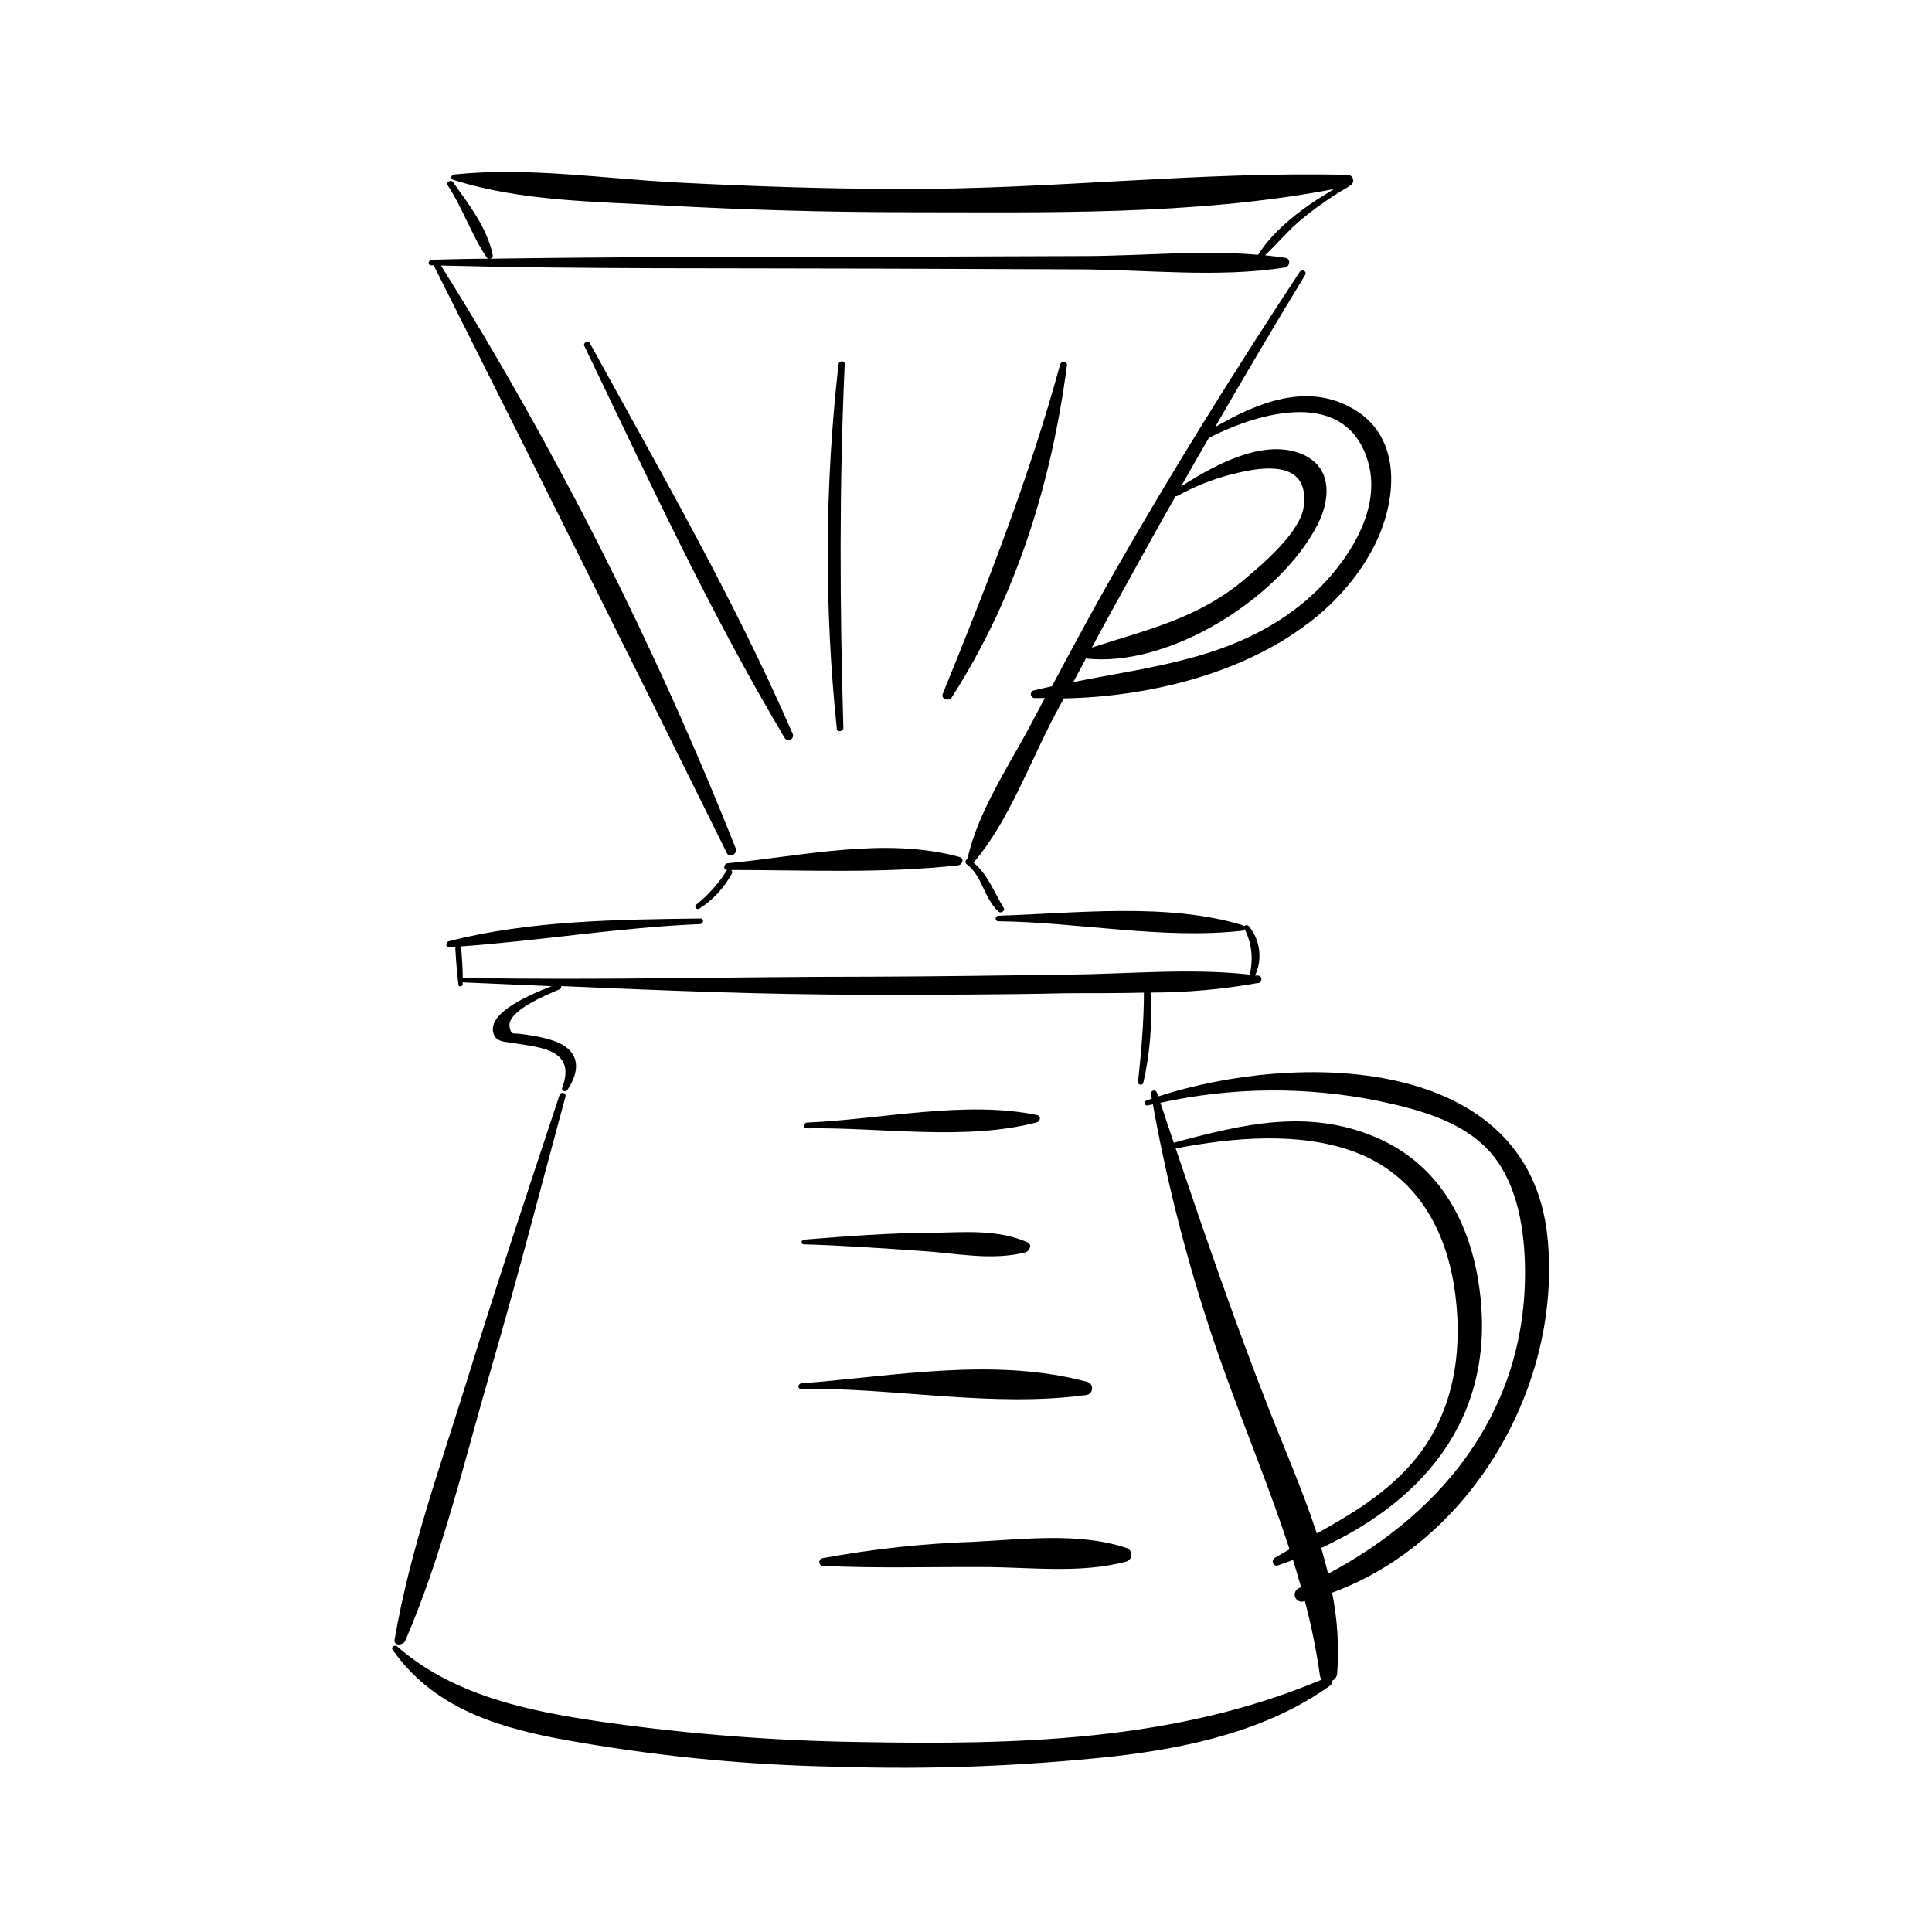 <?xml version="1.0" encoding="UTF-8"?>
<!-- Uploaded to: SVG Repo, www.svgrepo.com, Generator: SVG Repo Mixer Tools -->
<svg fill="#000000" width="800px" height="800px" version="1.1" viewBox="144 144 512 512" xmlns="http://www.w3.org/2000/svg">
 <g>
  <path d="m258.28 214.32h0.656c25.969 51.84 51.992 103.73 77.688 155.75 0.707 1.461 2.922 0.203 2.344-1.258h-0.004c-21.316-53.73-47.453-105.42-78.09-154.44 37.586 0.957 75.27 0.656 112.85 0.805l55.242 0.203c18.113 0 37.785 2.344 55.621-0.504 1.211-0.203 1.535-2.242 0.176-2.519-1.812-0.301-3.652-0.504-5.516-0.707 3.023-2.848 5.719-6.098 8.867-8.844v0.004c4.152-3.516 8.613-6.652 13.328-9.371 0.078-0.047 0.145-0.105 0.199-0.176 0.668-0.254 1.066-0.934 0.965-1.637-0.105-0.703-0.684-1.238-1.391-1.285-39.324-0.957-78.848 3.906-118.27 3.727-19.773 0-39.523-0.68-59.246-1.688-19.723-1.008-39.824-4.18-59.297-2.141-0.754 0-1.211 1.133-0.301 1.41 17.938 5.742 37.961 5.769 56.629 6.828 20.555 1.125 41.137 1.715 61.742 1.762 37.785 0 77.738 1.008 115.09-6.144-7.559 4.434-15.668 10.277-20.152 17.434-14.965-1.309-30.832 0.277-45.621 0.328l-57.762 0.203c-33.402 0-66.832 0-100.23 0.504l-0.004-0.008c0.246-0.008 0.477-0.125 0.629-0.32 0.148-0.195 0.207-0.445 0.152-0.688-1.438-7.106-6.422-13.504-10.504-19.27-0.555-0.781-1.988 0-1.461 0.781 3.981 6.047 6.324 13.148 10.328 19.121 0.16 0.23 0.422 0.371 0.707 0.375-5.039 0-10.078 0.152-15.113 0.277-1.086 0.027-1.289 1.461-0.254 1.488z"/>
  <path d="m466.02 257.17c7.809-13.551 15.762-26.988 23.855-40.305 0.578-0.957-0.855-1.688-1.438-0.805-17.281 26.25-33.906 52.898-49.449 80.133-5.566 9.801-10.934 19.723-16.223 29.676-1.586 0.328-3.148 0.707-4.711 1.082v-0.004c-0.5 0.078-0.871 0.512-0.871 1.02 0 0.512 0.371 0.941 0.871 1.023h2.848c-1.133 2.117-2.293 4.258-3.402 6.398-5.969 11.336-14.383 23.652-17.129 36.301v-0.004c-0.262 0.09-0.453 0.316-0.504 0.59-0.047 0.273 0.062 0.551 0.277 0.723 4.231 3.125 4.559 9.043 8.465 12.594 0.629 0.527 1.863-0.152 1.387-0.984-2.519-4.055-4.231-8.941-8.012-11.992 9.297-10.832 14.863-26.477 21.562-39.121 0.781-1.484 1.586-2.949 2.394-4.41 30.633-0.555 67.383-11.891 82.07-40.055 6.144-11.812 7.984-29.043-5.441-36.703-12.219-7.07-25.316-1.629-36.551 4.844zm-20.934 37.031c3.449-6.246 6.953-12.594 10.48-18.715v-0.004c0.113 0.031 0.234 0.031 0.352 0 4.488-2.508 9.277-4.43 14.258-5.715 5.668-1.438 21.137-5.289 19.32 8.488-0.883 6.75-10.73 15.113-15.543 19.145-12.27 10.48-25.895 13.426-40.605 18.211 3.879-7.231 7.781-14.309 11.738-21.41zm61.539-27.559c3.981 14.207-7.934 29.801-18.312 37.961-17.938 14.105-38.82 15.922-59.879 20.152l3.352-6.246c22.043 2.519 51.488-16.098 61.391-35.492 3.703-7.231 3.805-15.945-5.039-19.02-10.078-3.527-22.672 3.477-31.16 8.941 2.434-4.301 4.894-8.598 7.379-12.898 13.73-7 36.652-13.398 42.27 6.602z"/>
  <path d="m328.53 383.73c-0.656 0.504 0 1.512 0.781 1.082 3.629-2.309 6.602-5.512 8.641-9.297 0.195-0.316 0.117-0.727-0.176-0.957 19.824 0 40.305 0.984 60.027-1.234 1.16 0 1.914-1.84 0.48-2.215-19.672-5.391-41.539-0.25-61.363 1.664-1.109 0-1.41 1.789-0.152 1.789v-0.004c-0.078 0.047-0.145 0.105-0.199 0.18-2.156 3.426-4.871 6.465-8.039 8.992z"/>
  <path d="m477.41 402.52h-0.809c2.023-4.293 1.398-9.371-1.609-13.047-0.16-0.184-0.391-0.289-0.633-0.289s-0.469 0.105-0.629 0.289c-0.082-0.129-0.207-0.227-0.352-0.277-20-6.07-44.16-3.176-64.766-2.519-0.906 0-1.109 1.438 0 1.461 21.137 0.25 43.555 4.863 64.539 2.519 0.285-0.039 0.535-0.207 0.68-0.453 1.895 3.727 2.371 8.016 1.336 12.066-15.695-1.762-32.145-0.152-47.863 0-17.633 0.227-35.039 0.504-52.547 0.555-35.945 0-71.844 0.984-107.77 0.328-0.113-0.031-0.234-0.031-0.352 0 0-2.695-0.227-5.367-0.43-8.062-0.02-0.109-0.086-0.211-0.176-0.277 21.211-1.512 42.168-5.039 63.48-5.918 0.957 0 1.16-1.512 0.125-1.484-21.965 0.277-45.344 0.527-66.68 6.019-0.855 0.227-0.934 1.664 0 1.613l1.914-0.152c-0.152 0.137-0.23 0.344-0.199 0.551 0.176 3.199 0.453 6.375 0.832 9.574 0 0.605 1.109 0.453 1.109-0.125h-0.004c-0.012-0.188-0.012-0.371 0-0.555h0.203l23.375 1.008c-5.039 1.965-17.004 6.801-15.441 12.395 0.578 2.09 2.344 2.293 4.258 2.519 7.106 1.258 18.035 1.309 13.98 12.016-0.328 0.855 0.934 1.234 1.387 0.555 3.754-5.594 3.148-10.68-3.727-13.047v-0.004c-2.121-0.684-4.297-1.184-6.5-1.488l-2.168-0.301c-2.117-0.25-2.519 0.379-2.949-1.988-0.555-4.106 9.699-8.312 13.199-9.801h0.004c0.18-0.051 0.332-0.176 0.422-0.34 0.09-0.168 0.109-0.363 0.055-0.543 27.18 1.184 54.359 2.293 81.566 2.293 17.508 0 35.039 0 52.547-0.402 6.648 0 13.477 0 20.328-0.152 0 7.883-0.73 15.922-1.562 23.73 0 0.805 1.211 0.906 1.387 0.203h0.004c1.797-7.852 2.449-15.922 1.938-23.957 9.52 0.004 19.02-0.84 28.391-2.519 1.059 0.152 1.484-1.84 0.102-1.992z"/>
  <path d="m251.38 578.85c9.898-22.898 15.719-47.863 22.672-71.77s13.25-48.289 19.801-72.473c0.301-1.059-1.234-1.387-1.562-0.43-8.164 24.688-16.375 49.273-24.059 74.137-7.129 23.102-15.617 46.402-19.672 70.281-0.277 1.613 2.191 1.512 2.82 0.254z"/>
  <path d="m554.09 471.77c-5.039-48.543-66.555-49.098-103.16-37.207 0-0.352-0.227-0.68-0.352-1.031-0.133-0.398-0.547-0.629-0.957-0.531-0.406 0.098-0.672 0.492-0.605 0.91 0 0.43 0.152 0.832 0.227 1.234l-1.309 0.453c-0.855 0.301-0.707 1.562 0.25 1.336l1.336-0.277c4.473 24.875 11.09 49.316 19.773 73.051 5.492 15.113 11.562 29.801 16.449 44.863-1.258 0.73-2.519 1.438-3.777 2.191-1.258 0.754-0.605 2.519 0.73 2.066 1.336-0.453 2.672-0.934 3.953-1.438 0.754 2.394 1.461 4.812 2.141 7.231l-0.605 0.277h0.004c-0.875 0.402-1.301 1.406-0.98 2.316 0.32 0.906 1.281 1.422 2.215 1.188l0.379-0.125-0.004-0.004c1.727 6.523 3.066 13.145 4.008 19.828 0.066 0.375 0.242 0.727 0.504 1.004-38.969 16.426-80.785 17.305-122.63 16.551-22.496-0.336-44.953-2.078-67.234-5.215-19.496-2.797-39.977-6.777-55.242-20.152-0.527-0.453-1.688 0.176-1.211 0.855 10.379 14.785 26.148 20.152 43.352 23.504h0.004c24.727 4.609 49.793 7.137 74.941 7.559 24.387 0.777 48.797-0.148 73.055-2.769 19.852-2.293 40.656-6.879 57.156-18.742 0.422-0.242 0.578-0.777 0.352-1.211 0.832-0.293 1.418-1.039 1.512-1.914 0.531-7.191 0.082-14.418-1.336-21.488 37.156-13.676 61.062-55.242 57.059-94.312zm-73.934 45.344c-8.867-22.672-16.828-45.723-24.586-68.77 15.113-2.922 32.746-4.434 47.082 0.805 16.777 6.098 24.812 20.883 27.004 37.785 2.066 15.922-0.605 32.242-11.336 44.664-7.18 8.312-16.121 13.629-25.34 18.793-3.684-11.262-8.543-22.344-12.824-33.277zm15.82 43.934c-0.555-2.266-1.184-4.559-1.84-6.828 28.492-13.176 47.156-36.324 41.641-70.66-2.719-16.828-11.035-31.285-27.156-38.164-18.086-7.734-35.594-3.402-53.555 1.438l-3.551-10.578-0.004-0.004c19.008-4.195 38.684-4.367 57.762-0.504 10.078 2.141 21.488 5.039 28.918 12.797 7.43 7.758 9.621 19.625 9.926 30.23 1.008 37.734-20.832 65.645-52.145 82.273z"/>
  <path d="m357.8 443.02c19.422-0.328 42.117 3.402 60.961-1.586 0.883-0.227 1.234-1.664 0.152-1.914-19.043-4.004-41.641 1.16-60.984 1.965-0.984 0.023-1.188 1.535-0.129 1.535z"/>
  <path d="m357.02 473.76c10.43 0.301 20.934 1.059 31.336 1.762 9.07 0.605 18.566 2.644 27.406 0.352 1.082-0.277 1.863-2.09 0.555-2.644-7.934-3.5-16.75-2.672-25.191-2.519-11.387 0-22.672 0.906-33.855 1.789-0.98-0.023-1.184 1.234-0.25 1.262z"/>
  <path d="m356.27 512.05c25.191-0.301 50.707 5.039 75.699 1.637h-0.004c0.801-0.148 1.398-0.816 1.457-1.629s-0.434-1.559-1.203-1.824c-24.637-6.648-50.984-1.562-75.848 0.379-0.91 0.074-1.137 1.438-0.102 1.438z"/>
  <path d="m362.34 558.98c14.008 0.68 27.988 0.227 42.043 0.301 12.594 0 25.77 1.812 37.938-1.41 0.828-0.168 1.445-0.863 1.512-1.707 0.062-0.848-0.441-1.629-1.238-1.922-12.594-4.207-27.156-2.316-40.305-1.664v0.004c-13.523 0.449-26.996 1.902-40.305 4.356-0.562 0.098-0.941 0.633-0.844 1.199 0.098 0.562 0.633 0.941 1.199 0.844z"/>
  <path d="m354 338.31c-15.516-35.672-34.965-69.301-53.707-103.41-0.48-0.855-1.863 0-1.438 0.781 16.832 34.992 33.129 70.383 53.078 103.86 0.344 0.57 1.082 0.754 1.652 0.414 0.57-0.34 0.754-1.078 0.414-1.648z"/>
  <path d="m366.22 240.52c-3.652 32.098-3.805 64.496-0.453 96.629 0 0.984 1.762 0.707 1.738-0.203-0.957-32.043-1.109-64.41 0.352-96.43 0.051-1.055-1.535-0.98-1.637 0.004z"/>
  <path d="m396.22 328.81c17.055-26.574 26.453-56.852 30.531-88.016 0.152-1.059-1.535-1.184-1.789-0.25-8.188 29.953-19.473 58.695-31.109 87.285-0.605 1.461 1.613 2.141 2.367 0.98z"/>
 </g>
</svg>